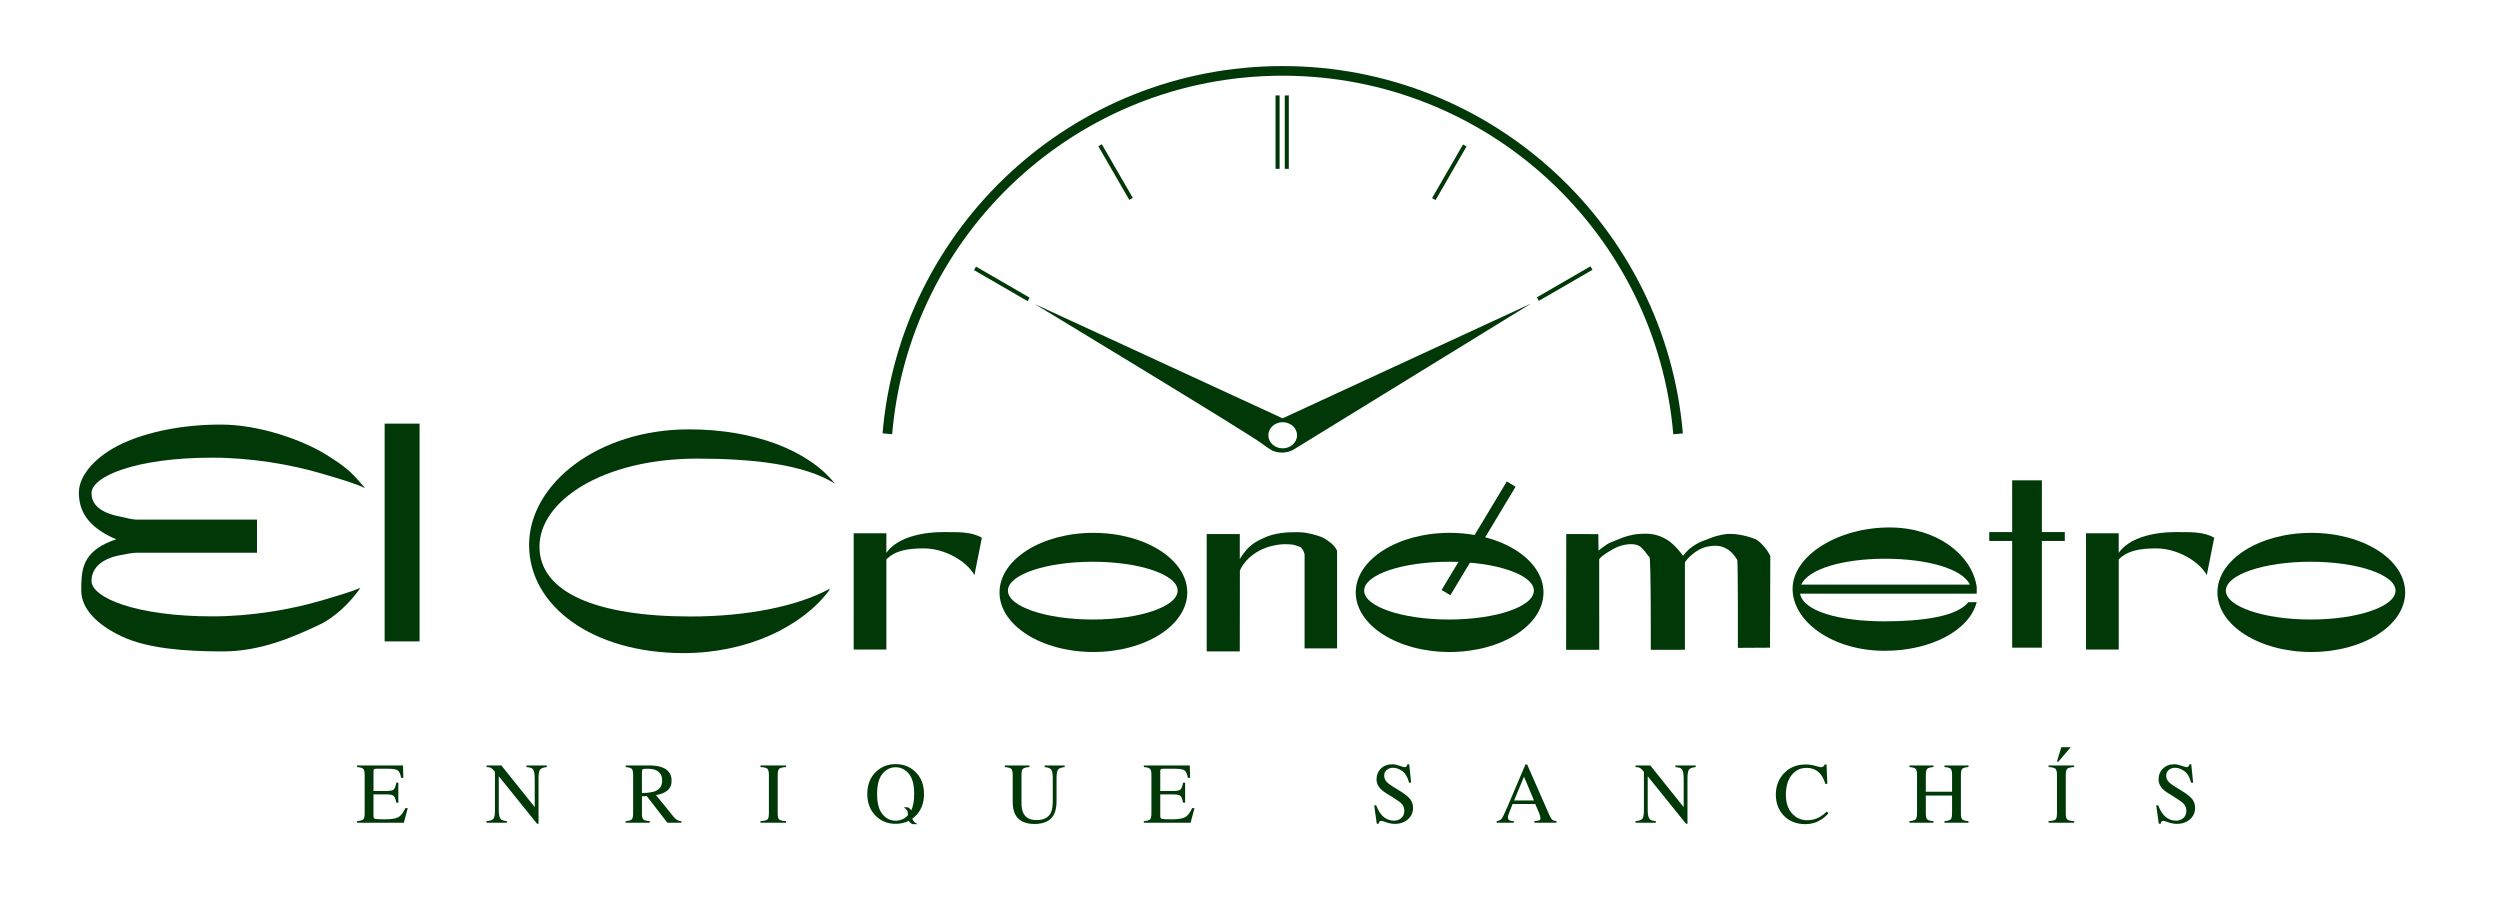 <?xml version="1.0" encoding="utf-8"?>
<!-- Generator: Adobe Illustrator 17.0.0, SVG Export Plug-In . SVG Version: 6.00 Build 0)  -->
<!DOCTYPE svg PUBLIC "-//W3C//DTD SVG 1.1//EN" "http://www.w3.org/Graphics/SVG/1.1/DTD/svg11.dtd">
<svg version="1.1" id="Capa_1" xmlns="http://www.w3.org/2000/svg" xmlns:xlink="http://www.w3.org/1999/xlink" x="0px" y="0px"
	 width="259.667px" height="94px" viewBox="0 0 259.667 94" enable-background="new 0 0 259.667 94" xml:space="preserve">
<g id="Fondo">
</g>
<g id="Guías">
</g>
<path fill="#003808" d="M37.086,85.291c0.331-0.035,0.544-0.093,0.641-0.176c0.1-0.084,0.149-0.297,0.149-0.636v-3.998
	c0-0.319-0.048-0.527-0.145-0.623c-0.097-0.099-0.312-0.161-0.645-0.184v-0.167h4.775l0.031,1.29h-0.228
	c-0.076-0.398-0.19-0.655-0.342-0.772c-0.151-0.117-0.492-0.176-1.018-0.176h-1.22c-0.132,0-0.213,0.022-0.246,0.066
	c-0.029,0.041-0.044,0.12-0.044,0.237v2.006h1.382c0.384,0,0.628-0.057,0.733-0.171c0.105-0.114,0.191-0.345,0.254-0.693h0.211v2.08
	h-0.211c-0.067-0.348-0.154-0.578-0.259-0.689c-0.105-0.114-0.348-0.171-0.729-0.171h-1.382v2.225c0,0.179,0.056,0.284,0.167,0.316
	c0.114,0.032,0.452,0.048,1.014,0.048c0.609,0,1.058-0.066,1.348-0.197c0.29-0.134,0.551-0.458,0.781-0.97h0.25l-0.408,1.519h-4.859
	C37.086,85.455,37.086,85.291,37.086,85.291z"/>
<path fill="#003808" d="M50.538,85.291c0.372-0.038,0.61-0.121,0.715-0.25c0.105-0.132,0.158-0.435,0.158-0.909v-3.963l-0.123-0.145
	c-0.132-0.155-0.244-0.25-0.338-0.285c-0.09-0.038-0.228-0.06-0.413-0.066v-0.167h1.541l3.463,4.328v-3.006
	c0-0.494-0.072-0.816-0.219-0.966c-0.097-0.097-0.309-0.159-0.641-0.189v-0.167h2.111v0.167c-0.342,0.035-0.571,0.119-0.685,0.25
	c-0.114,0.132-0.171,0.433-0.171,0.904v4.731h-0.154l-3.977-4.929v3.502c0,0.492,0.072,0.812,0.215,0.961
	c0.094,0.097,0.303,0.162,0.628,0.198v0.162h-2.111v-0.161H50.538z"/>
<path fill="#003808" d="M68.062,82.175c0.477-0.196,0.715-0.565,0.715-1.106c0-0.521-0.213-0.876-0.641-1.067
	c-0.228-0.102-0.531-0.154-0.909-0.154c-0.255,0-0.41,0.019-0.47,0.057c-0.055,0.035-0.083,0.12-0.083,0.255v2.217
	C67.323,82.354,67.784,82.286,68.062,82.175z M64.99,85.291c0.346-0.032,0.561-0.099,0.645-0.202
	c0.086-0.102,0.127-0.341,0.127-0.715v-3.893c0-0.316-0.048-0.522-0.145-0.619c-0.093-0.099-0.303-0.162-0.628-0.189v-0.167h2.489
	c0.518,0,0.95,0.066,1.295,0.198c0.656,0.249,0.983,0.707,0.983,1.374c0,0.448-0.146,0.792-0.439,1.031
	c-0.29,0.24-0.685,0.398-1.185,0.474l1.852,2.278c0.114,0.14,0.228,0.243,0.342,0.307c0.114,0.065,0.261,0.105,0.439,0.123v0.162
	h-1.448l-2.142-2.765l-0.5,0.022v1.769c0,0.333,0.05,0.546,0.149,0.636c0.103,0.088,0.324,0.146,0.663,0.176v0.162H64.99V85.291z"/>
<path fill="#003808" d="M78.99,85.291c0.367-0.026,0.603-0.08,0.711-0.162c0.109-0.084,0.162-0.301,0.162-0.65v-3.998
	c0-0.33-0.054-0.543-0.162-0.636c-0.108-0.097-0.344-0.154-0.711-0.171v-0.167h2.66v0.167c-0.365,0.018-0.602,0.075-0.711,0.171
	c-0.108,0.094-0.162,0.306-0.162,0.636v3.998c0,0.348,0.055,0.565,0.162,0.65c0.109,0.082,0.346,0.136,0.711,0.162v0.162h-2.66
	V85.291z"/>
<path fill="#003808" d="M106.924,79.506v0.167c-0.344,0.024-0.568,0.082-0.671,0.176c-0.102,0.091-0.154,0.302-0.154,0.632v2.875
	c0,0.471,0.065,0.838,0.193,1.102c0.24,0.48,0.696,0.72,1.365,0.72c0.735,0,1.228-0.246,1.479-0.737
	c0.14-0.275,0.211-0.699,0.211-1.273v-2.339c0-0.488-0.058-0.794-0.176-0.917c-0.116-0.126-0.339-0.205-0.667-0.237v-0.167h2.08
	v0.167c-0.348,0.038-0.576,0.123-0.685,0.255c-0.105,0.129-0.158,0.429-0.158,0.9v2.339c0,0.62-0.094,1.105-0.285,1.453
	c-0.351,0.641-1.018,0.961-2.001,0.961c-0.971,0-1.633-0.316-1.984-0.948c-0.19-0.339-0.285-0.787-0.285-1.343v-2.809
	c0-0.328-0.05-0.537-0.154-0.628c-0.099-0.093-0.318-0.154-0.658-0.18v-0.167h2.55V79.506z"/>
<path fill="#003808" d="M118.804,85.291c0.331-0.035,0.544-0.093,0.641-0.176c0.1-0.084,0.149-0.297,0.149-0.636v-3.998
	c0-0.319-0.048-0.527-0.145-0.623c-0.097-0.099-0.312-0.161-0.645-0.184v-0.167h4.775l0.031,1.29h-0.228
	c-0.076-0.398-0.19-0.655-0.342-0.772c-0.151-0.117-0.492-0.176-1.018-0.176h-1.22c-0.132,0-0.213,0.022-0.246,0.066
	c-0.028,0.041-0.044,0.12-0.044,0.237v2.006h1.383c0.384,0,0.628-0.057,0.733-0.171s0.191-0.345,0.255-0.693h0.211v2.08h-0.211
	c-0.067-0.348-0.154-0.578-0.259-0.689c-0.105-0.114-0.348-0.171-0.729-0.171h-1.383v2.225c0,0.179,0.056,0.284,0.167,0.316
	c0.114,0.032,0.452,0.048,1.014,0.048c0.609,0,1.058-0.066,1.347-0.197c0.29-0.134,0.551-0.458,0.781-0.97h0.25l-0.408,1.519h-4.859
	C118.804,85.455,118.804,85.291,118.804,85.291z"/>
<path fill="#003808" d="M142.941,83.645c0.152,0.404,0.331,0.726,0.535,0.966c0.358,0.419,0.801,0.628,1.33,0.628
	c0.288,0,0.534-0.09,0.742-0.272c0.211-0.181,0.316-0.434,0.316-0.759c0-0.292-0.105-0.547-0.316-0.764
	c-0.137-0.137-0.427-0.343-0.869-0.619l-0.768-0.478c-0.23-0.146-0.415-0.294-0.553-0.443c-0.255-0.284-0.382-0.597-0.382-0.939
	c0-0.453,0.151-0.831,0.452-1.132c0.302-0.301,0.701-0.452,1.198-0.452c0.205,0,0.451,0.052,0.737,0.154
	c0.29,0.1,0.455,0.149,0.496,0.149c0.112,0,0.188-0.026,0.228-0.079c0.044-0.053,0.078-0.127,0.101-0.224h0.184l0.197,1.914h-0.215
	c-0.146-0.576-0.382-0.979-0.707-1.207c-0.321-0.228-0.641-0.342-0.957-0.342c-0.246,0-0.461,0.073-0.645,0.219
	c-0.181,0.144-0.272,0.344-0.272,0.601c0,0.231,0.07,0.429,0.211,0.592c0.14,0.167,0.359,0.341,0.654,0.522l0.79,0.487
	c0.495,0.304,0.843,0.584,1.045,0.838c0.2,0.258,0.298,0.562,0.298,0.913c0,0.471-0.178,0.865-0.535,1.181
	c-0.353,0.316-0.808,0.474-1.361,0.474c-0.278,0-0.568-0.053-0.873-0.158c-0.301-0.105-0.474-0.158-0.518-0.158
	c-0.105,0-0.177,0.032-0.215,0.097c-0.035,0.065-0.058,0.133-0.07,0.206h-0.197l-0.268-1.914L142.941,83.645L142.941,83.645z"/>
<path fill="#003808" d="M159.333,83.145l-1.04-2.476l-1.027,2.476H159.333z M155.453,85.453v-0.162
	c0.232-0.026,0.404-0.114,0.518-0.263c0.117-0.149,0.316-0.554,0.597-1.216l1.874-4.411h0.176l2.238,5.096
	c0.149,0.34,0.268,0.55,0.356,0.632c0.091,0.079,0.241,0.133,0.452,0.162v0.162h-2.287v-0.162c0.263-0.023,0.433-0.051,0.509-0.083
	c0.077-0.035,0.114-0.119,0.114-0.25c0-0.044-0.014-0.121-0.044-0.233c-0.029-0.111-0.07-0.228-0.123-0.351l-0.373-0.865h-2.352
	c-0.234,0.588-0.374,0.948-0.421,1.08c-0.044,0.129-0.066,0.232-0.066,0.307c0,0.153,0.061,0.258,0.184,0.316
	c0.077,0.035,0.22,0.061,0.43,0.079v0.162C157.235,85.453,155.453,85.453,155.453,85.453z"/>
<path fill="#003808" d="M169.875,85.291c0.372-0.038,0.61-0.121,0.715-0.25c0.105-0.132,0.158-0.435,0.158-0.909v-3.963
	l-0.123-0.145c-0.132-0.155-0.244-0.25-0.338-0.285c-0.09-0.038-0.228-0.06-0.413-0.066v-0.167h1.541l3.463,4.328v-3.006
	c0-0.494-0.072-0.816-0.219-0.966c-0.097-0.097-0.309-0.159-0.641-0.189v-0.167h2.111v0.167c-0.342,0.035-0.571,0.119-0.685,0.25
	c-0.114,0.132-0.171,0.433-0.171,0.904v4.731h-0.154l-3.976-4.929v3.502c0,0.492,0.072,0.812,0.215,0.961
	c0.094,0.097,0.303,0.162,0.628,0.198v0.162h-2.111V85.291z"/>
<path fill="#003808" d="M188.553,79.546c0.342,0.097,0.534,0.145,0.575,0.145c0.086,0,0.166-0.023,0.241-0.07
	c0.077-0.047,0.129-0.12,0.158-0.219h0.189l0.083,2.019h-0.206c-0.12-0.4-0.277-0.724-0.47-0.97
	c-0.369-0.462-0.865-0.693-1.488-0.693c-0.629,0-1.143,0.249-1.545,0.746c-0.397,0.498-0.597,1.182-0.597,2.054
	c0,0.802,0.21,1.443,0.628,1.922c0.421,0.477,0.955,0.715,1.598,0.715c0.465,0,0.894-0.111,1.286-0.334
	c0.226-0.126,0.473-0.316,0.742-0.571l0.167,0.167c-0.199,0.252-0.445,0.473-0.742,0.663c-0.503,0.322-1.049,0.483-1.637,0.483
	c-0.965,0-1.731-0.308-2.3-0.926c-0.523-0.571-0.786-1.283-0.786-2.137c0-0.874,0.276-1.609,0.829-2.203
	c0.583-0.623,1.341-0.935,2.274-0.935C187.877,79.401,188.211,79.449,188.553,79.546z"/>
<path fill="#003808" d="M198.326,85.291c0.351-0.038,0.571-0.102,0.658-0.193c0.088-0.093,0.132-0.335,0.132-0.724v-3.893
	c0-0.322-0.049-0.531-0.149-0.628c-0.097-0.097-0.309-0.156-0.641-0.18v-0.167h2.497v0.167c-0.33,0.024-0.545,0.083-0.645,0.18
	c-0.099,0.097-0.149,0.306-0.149,0.628v1.751h2.726v-1.751c0-0.322-0.048-0.531-0.145-0.628s-0.312-0.156-0.645-0.18v-0.167h2.497
	v0.167c-0.33,0.024-0.545,0.083-0.645,0.18c-0.097,0.097-0.145,0.306-0.145,0.628v3.998c0,0.328,0.048,0.539,0.145,0.632
	c0.1,0.091,0.315,0.151,0.645,0.18v0.162h-2.497v-0.162c0.354-0.035,0.574-0.099,0.658-0.193c0.088-0.093,0.132-0.335,0.132-0.724
	v-1.747h-2.726v1.852c0,0.328,0.05,0.539,0.149,0.632c0.1,0.094,0.315,0.154,0.645,0.18v0.162h-2.497V85.291z"/>
<path fill="#003808" d="M212.778,85.291c0.365-0.026,0.602-0.08,0.711-0.162c0.109-0.084,0.162-0.301,0.162-0.65v-3.998
	c0-0.33-0.054-0.543-0.162-0.636c-0.109-0.097-0.346-0.154-0.711-0.171v-0.167h2.66v0.167c-0.365,0.018-0.602,0.075-0.711,0.171
	c-0.109,0.094-0.162,0.306-0.162,0.636v3.998c0,0.348,0.054,0.565,0.162,0.65c0.109,0.082,0.346,0.136,0.711,0.162v0.162h-2.66
	V85.291z"/>
<path fill="#003808" d="M224.167,83.645c0.152,0.404,0.331,0.726,0.535,0.966c0.358,0.419,0.801,0.628,1.33,0.628
	c0.288,0,0.534-0.09,0.742-0.272c0.211-0.181,0.316-0.434,0.316-0.759c0-0.292-0.105-0.547-0.316-0.764
	c-0.137-0.137-0.427-0.343-0.869-0.619l-0.768-0.478c-0.23-0.146-0.415-0.294-0.553-0.443c-0.255-0.284-0.382-0.597-0.382-0.939
	c0-0.453,0.151-0.831,0.452-1.132c0.302-0.301,0.701-0.452,1.198-0.452c0.205,0,0.451,0.052,0.737,0.154
	c0.29,0.1,0.455,0.149,0.496,0.149c0.112,0,0.188-0.026,0.228-0.079c0.044-0.053,0.078-0.127,0.101-0.224h0.184l0.198,1.914h-0.215
	c-0.146-0.576-0.382-0.979-0.707-1.207c-0.321-0.228-0.641-0.342-0.957-0.342c-0.246,0-0.461,0.073-0.645,0.219
	c-0.181,0.144-0.272,0.344-0.272,0.601c0,0.231,0.07,0.429,0.211,0.592c0.14,0.167,0.359,0.341,0.654,0.522l0.79,0.487
	c0.495,0.304,0.843,0.584,1.045,0.838c0.2,0.258,0.298,0.562,0.298,0.913c0,0.471-0.178,0.865-0.535,1.181
	c-0.353,0.316-0.808,0.474-1.361,0.474c-0.278,0-0.568-0.053-0.873-0.158c-0.301-0.105-0.474-0.158-0.518-0.158
	c-0.105,0-0.177,0.032-0.215,0.097c-0.035,0.065-0.058,0.133-0.07,0.206h-0.198l-0.268-1.914L224.167,83.645L224.167,83.645z"/>
<path fill="#003808" d="M91.66,84.568c0.372,0.45,0.829,0.676,1.369,0.676c0.49,0,0.915-0.189,1.273-0.566
	c0.002-0.178,0.015-0.341-0.103-0.516c-0.102-0.15-0.342-0.316-0.342-0.316h0.421c0,0,0.229,0.116,0.316,0.246l0.049,0.092
	c0.205-0.428,0.308-0.999,0.308-1.713c0-0.98-0.19-1.689-0.571-2.124c-0.38-0.437-0.83-0.655-1.351-0.655
	c-0.539,0-0.995,0.227-1.369,0.68c-0.372,0.45-0.557,1.15-0.557,2.098C91.102,83.415,91.288,84.114,91.66,84.568z M90.988,80.161
	c0.553-0.53,1.233-0.794,2.041-0.794c0.811,0,1.492,0.266,2.045,0.799c0.6,0.576,0.9,1.344,0.9,2.304c0,0.974-0.311,1.75-0.93,2.326
	c-0.093,0.086-0.19,0.165-0.289,0.237c0.064,0.189,0.174,0.332,0.365,0.462c0.074,0.05,0.202,0.105,0.202,0.105h-0.553
	c0,0-0.204-0.101-0.29-0.211c-0.038-0.048-0.061-0.094-0.077-0.14c-0.41,0.212-0.869,0.319-1.374,0.319
	c-0.843,0-1.542-0.285-2.098-0.856c-0.565-0.583-0.847-1.33-0.847-2.243C90.084,81.51,90.386,80.741,90.988,80.161z"/>
<path fill="none" stroke="#003808" stroke-miterlimit="3.864" d="M92.167,45.054c1.793-21.114,19.472-37.691,41.05-37.691
	c21.581,0,39.288,16.582,41.078,37.699"/>
<path fill="none" stroke="#000000" stroke-width="0.987" stroke-miterlimit="3.864" d="M133.702,46.536"/>
<path fill="none" stroke="#000000" stroke-width="0.987" stroke-miterlimit="3.864" d="M133.699,46.48"/>
<g>
	<path fill="#003808" d="M132.487,9.911h0.42v7.625h-0.42V9.911z"/>
	<path fill="#003808" d="M133.444,9.911h0.42v7.625h-0.42V9.911z"/>
</g>
<rect x="150.373" y="14.605" transform="matrix(-0.866 -0.5 0.5 -0.866 272.028 108.62)" fill="#003808" width="0.42" height="6.434"/>
<rect x="115.643" y="14.606" transform="matrix(0.866 -0.5 0.5 0.866 6.629 60.364)" fill="#003808" width="0.42" height="6.434"/>
<rect x="103.869" y="26.231" transform="matrix(0.501 -0.865 0.865 0.501 26.441 104.761)" fill="#003808" width="0.42" height="6.434"/>
<path fill="#003808" d="M131.068,46.074c-1.234-0.974-23.589-14.491-23.589-14.491l25.74,11.867l25.822-11.929L134.59,46.555
	c-0.143,0.1-0.295,0.187-0.457,0.255c-0.302,0.128-0.633,0.198-0.981,0.198s-0.68-0.07-0.981-0.198
	C131.931,46.708,131.068,46.074,131.068,46.074z M133.23,46.567c0.823,0,1.491-0.607,1.491-1.357s-0.668-1.357-1.491-1.357
	c-0.824,0-1.492,0.608-1.492,1.357S132.406,46.567,133.23,46.567z"/>
<rect x="39.951" y="44.001" fill="#003808" width="3.629" height="22.618"/>
<path fill="#003808" d="M103.817,61.534c0-3.417,4.365-6.188,9.75-6.188s9.75,2.771,9.75,6.188c0,3.417-4.365,6.187-9.75,6.187
	C108.182,67.722,103.817,64.951,103.817,61.534z M113.505,64.347c4.867,0,8.812-1.343,8.812-3s-3.945-3-8.812-3
	s-8.813,1.343-8.813,3C104.692,63.003,108.638,64.347,113.505,64.347z"/>
<path fill="#003808" d="M125.337,55.472h0.859h0.859h0.859h0.859v0.651v0.651v0.651v0.652c0.075-0.163,0.545-0.877,1.03-1.309
	c0.458-0.407,0.777-0.572,1.332-0.833c0.72-0.339,1.171-0.461,1.959-0.575c0.399-0.058,0.63-0.067,1.034-0.076
	c0.828-0.018,1.314-0.026,2.116,0.182c0.722,0.188,1.163,0.305,1.759,0.755c0.309,0.233,0.493,0.373,0.712,0.693
	c0.07,0.103,0.107,0.164,0.163,0.276v10.156h-3.375v-9.75c-0.054-0.356-0.312-0.735-0.476-0.791
	c-0.165-0.057-0.573-0.215-0.763-0.238c-0.188-0.023-0.68-0.054-0.881-0.045c-0.548,0.024-1.064,0.112-1.544,0.254
	c-0.479,0.142-0.92,0.338-1.314,0.579c-0.395,0.241-0.742,0.526-1.035,0.845c-0.293,0.32-0.531,0.673-0.706,1.052l-0.003,2.102
	l-0.003,2.102l-0.003,2.102l-0.003,2.102h-0.859h-0.859h-0.859h-0.859v-3.047v-3.047v-3.047v-3.047H125.337z"/>
<path fill="#003808" d="M140.817,61.534c0-3.417,4.365-6.188,9.75-6.188s9.75,2.771,9.75,6.188c0,3.417-4.365,6.187-9.75,6.187
	C145.182,67.722,140.817,64.951,140.817,61.534z M150.505,64.347c4.867,0,8.812-1.343,8.812-3s-3.945-3-8.812-3
	c-4.867,0-8.813,1.343-8.813,3C141.692,63.003,145.638,64.347,150.505,64.347z"/>
<rect x="153.092" y="49.338" transform="matrix(0.857 0.515 -0.515 0.857 50.716 -71.117)" fill="#003808" width="1.063" height="13.15"/>
<path fill="#003808" d="M88.668,55.391h3.396v2.034c1.009-1.46,3.335-2.158,5.943-2.158c1.54,0,2.876-0.049,3.978,0.585
	l-0.774,3.883c-0.795-1.439-3.066-2.773-5.245-2.773c-1.731,0-2.989,0.226-3.901,1.144v9.362h-3.396L88.668,55.391L88.668,55.391z"
	/>
<path fill="#003808" d="M162.681,55.475h0.674h0.859h0.859l0.939,0.004l0.021,1.717c0.324-0.298,0.756-0.548,0.905-0.675
	c0.149-0.126,1.054-0.443,1.356-0.582c0.303-0.139,1.134-0.418,1.894-0.476c1.178-0.09,1.94,0.002,2.957,0.594
	c0.795,0.463,1.672,1.664,1.672,1.664c0.439-0.553,0.754-0.832,1.356-1.2c0.492-0.3,1.055-0.443,1.357-0.582
	c0.303-0.139,1.134-0.418,1.893-0.476c1.178-0.09,2.663,0.411,2.975,0.567c0.316,0.158,1.114,0.917,1.476,1.725l-0.028,9.517
	l-3.338,0.019c0,0,0.021-8.972-0.065-9.131c-0.094-0.172-0.475-0.761-0.937-1.063c-0.733-0.477-1.363-0.482-2.221-0.31
	c-1.075,0.216-2.105,1.267-2.279,1.646v9.055l-3.102,0.003l-0.445-0.003c0,0,0.034-9.609-0.143-9.654
	c-0.176-0.044-0.563-0.905-1.144-1.17c-0.754-0.344-1.791,0.007-2.122,0.123c-0.354,0.124-1.773,0.936-1.948,1.314l0.005,9.39
	h-3.438L162.681,55.475z"/>
<path fill="#003808" d="M204.605,60.722c-0.77-1.645-4.425-2.687-8.788-2.687s-7.97,1.042-8.728,2.687H204.605z M205.314,62.543
	c-0.751,2.915-4.718,5.054-9.56,5.054c-5.385,0-9.563-3.02-9.563-6.437c0-3.417,4.678-6.375,10.063-6.375
	c4.956,0,8.433,2.823,9.021,5.937l0.041,0.251v0.687h-18.35c0.346,1.843,4.102,2.875,8.787,2.875c3.965,0,7.534-0.514,8.687-1.984
	L205.314,62.543z"/>
<polygon fill="#003808" points="208.998,49.89 212.083,49.89 212.083,55.265 214.464,55.265 214.464,56.186 212.083,56.186 
	212.083,67.271 208.998,67.271 208.998,56.186 206.617,56.186 206.617,55.265 208.998,55.265 "/>
<path fill="#003808" d="M216.668,55.391h3.396v2.034c1.009-1.46,3.334-2.158,5.943-2.158c1.54,0,2.876-0.049,3.978,0.585
	l-0.774,3.883c-0.795-1.439-3.066-2.773-5.245-2.773c-1.73,0-2.989,0.226-3.901,1.144v9.362h-3.396L216.668,55.391L216.668,55.391z"
	/>
<path fill="#003808" d="M230.317,61.534c0-3.417,4.365-6.188,9.75-6.188s9.75,2.771,9.75,6.188c0,3.417-4.365,6.187-9.75,6.187
	S230.317,64.951,230.317,61.534z M240.005,64.347c4.867,0,8.812-1.343,8.812-3s-3.945-3-8.812-3c-4.867,0-8.813,1.343-8.813,3
	C231.192,63.003,235.138,64.347,240.005,64.347z"/>
<path fill="#003808" d="M86.158,61.272c-2.824,3.82-8.539,6.563-15.146,6.563c-9.458,0-16.057-4.881-16.057-11.232
	c0-6.352,7.154-12.007,16.612-12.007c6.696,0,12.374,2.141,15.146,5.634h-0.006c-3.171-2.016-8.599-2.595-14.277-2.595
	c-9.803,0-16.397,4.374-16.397,9.137c0,4.764,5.914,7.26,15.717,7.26c5.771,0,11.056-1.043,14.413-2.873"/>
<path fill="none" stroke="#000000" stroke-miterlimit="3.864" d="M14.067,54.034"/>
<path fill="#003808" d="M14.13,53.972h12.562v3.438H14.13c-0.674,0.051-1.104,0.152-1.625,0.25c-2.515,0.472-3,1.81-3,2.672
	c0,0.863,1.139,1.785,3.278,2.491c2.14,0.706,5.28,1.197,9.284,1.197s8.145-0.709,11.284-1.634c1.74-0.513,3.128-0.92,4.083-1.327
	c-1.035,1.513-2.658,3.085-4.305,3.852c-2.624,1.222-5.996,2.75-10,2.75s-7.816-0.318-10.44-1.54
	c-2.624-1.221-4.247-2.909-4.247-4.773s0.001-3.716,2.625-4.937c0.305-0.142,0.645-0.275,1.014-0.4
	c-0.129-0.053-0.268-0.106-0.389-0.163c-2.624-1.222-3.5-2.823-3.5-4.687s1.873-3.864,4.497-5.085
	c2.624-1.222,6.249-1.977,10.253-1.977s8.477,1.602,10.938,3.125c2.424,1.501,2.795,2.044,4.055,3.496
	c-0.938-0.487-2.519-0.942-4.583-1.55c-3.14-0.925-7.28-1.634-11.284-1.634s-7.144,0.49-9.284,1.196
	c-2.14,0.707-3.278,1.628-3.278,2.491c0,0.863,0.485,1.966,3,2.438C13.026,53.757,13.456,53.921,14.13,53.972z"/>
<path fill="#003808" d="M215.079,77.609l-1.286,1.504h-0.149l0.458-1.504H215.079z"/>
<rect x="162.305" y="26.17" transform="matrix(-0.501 -0.865 0.865 -0.501 218.519 184.751)" fill="#003808" width="0.42" height="6.434"/>
</svg>
